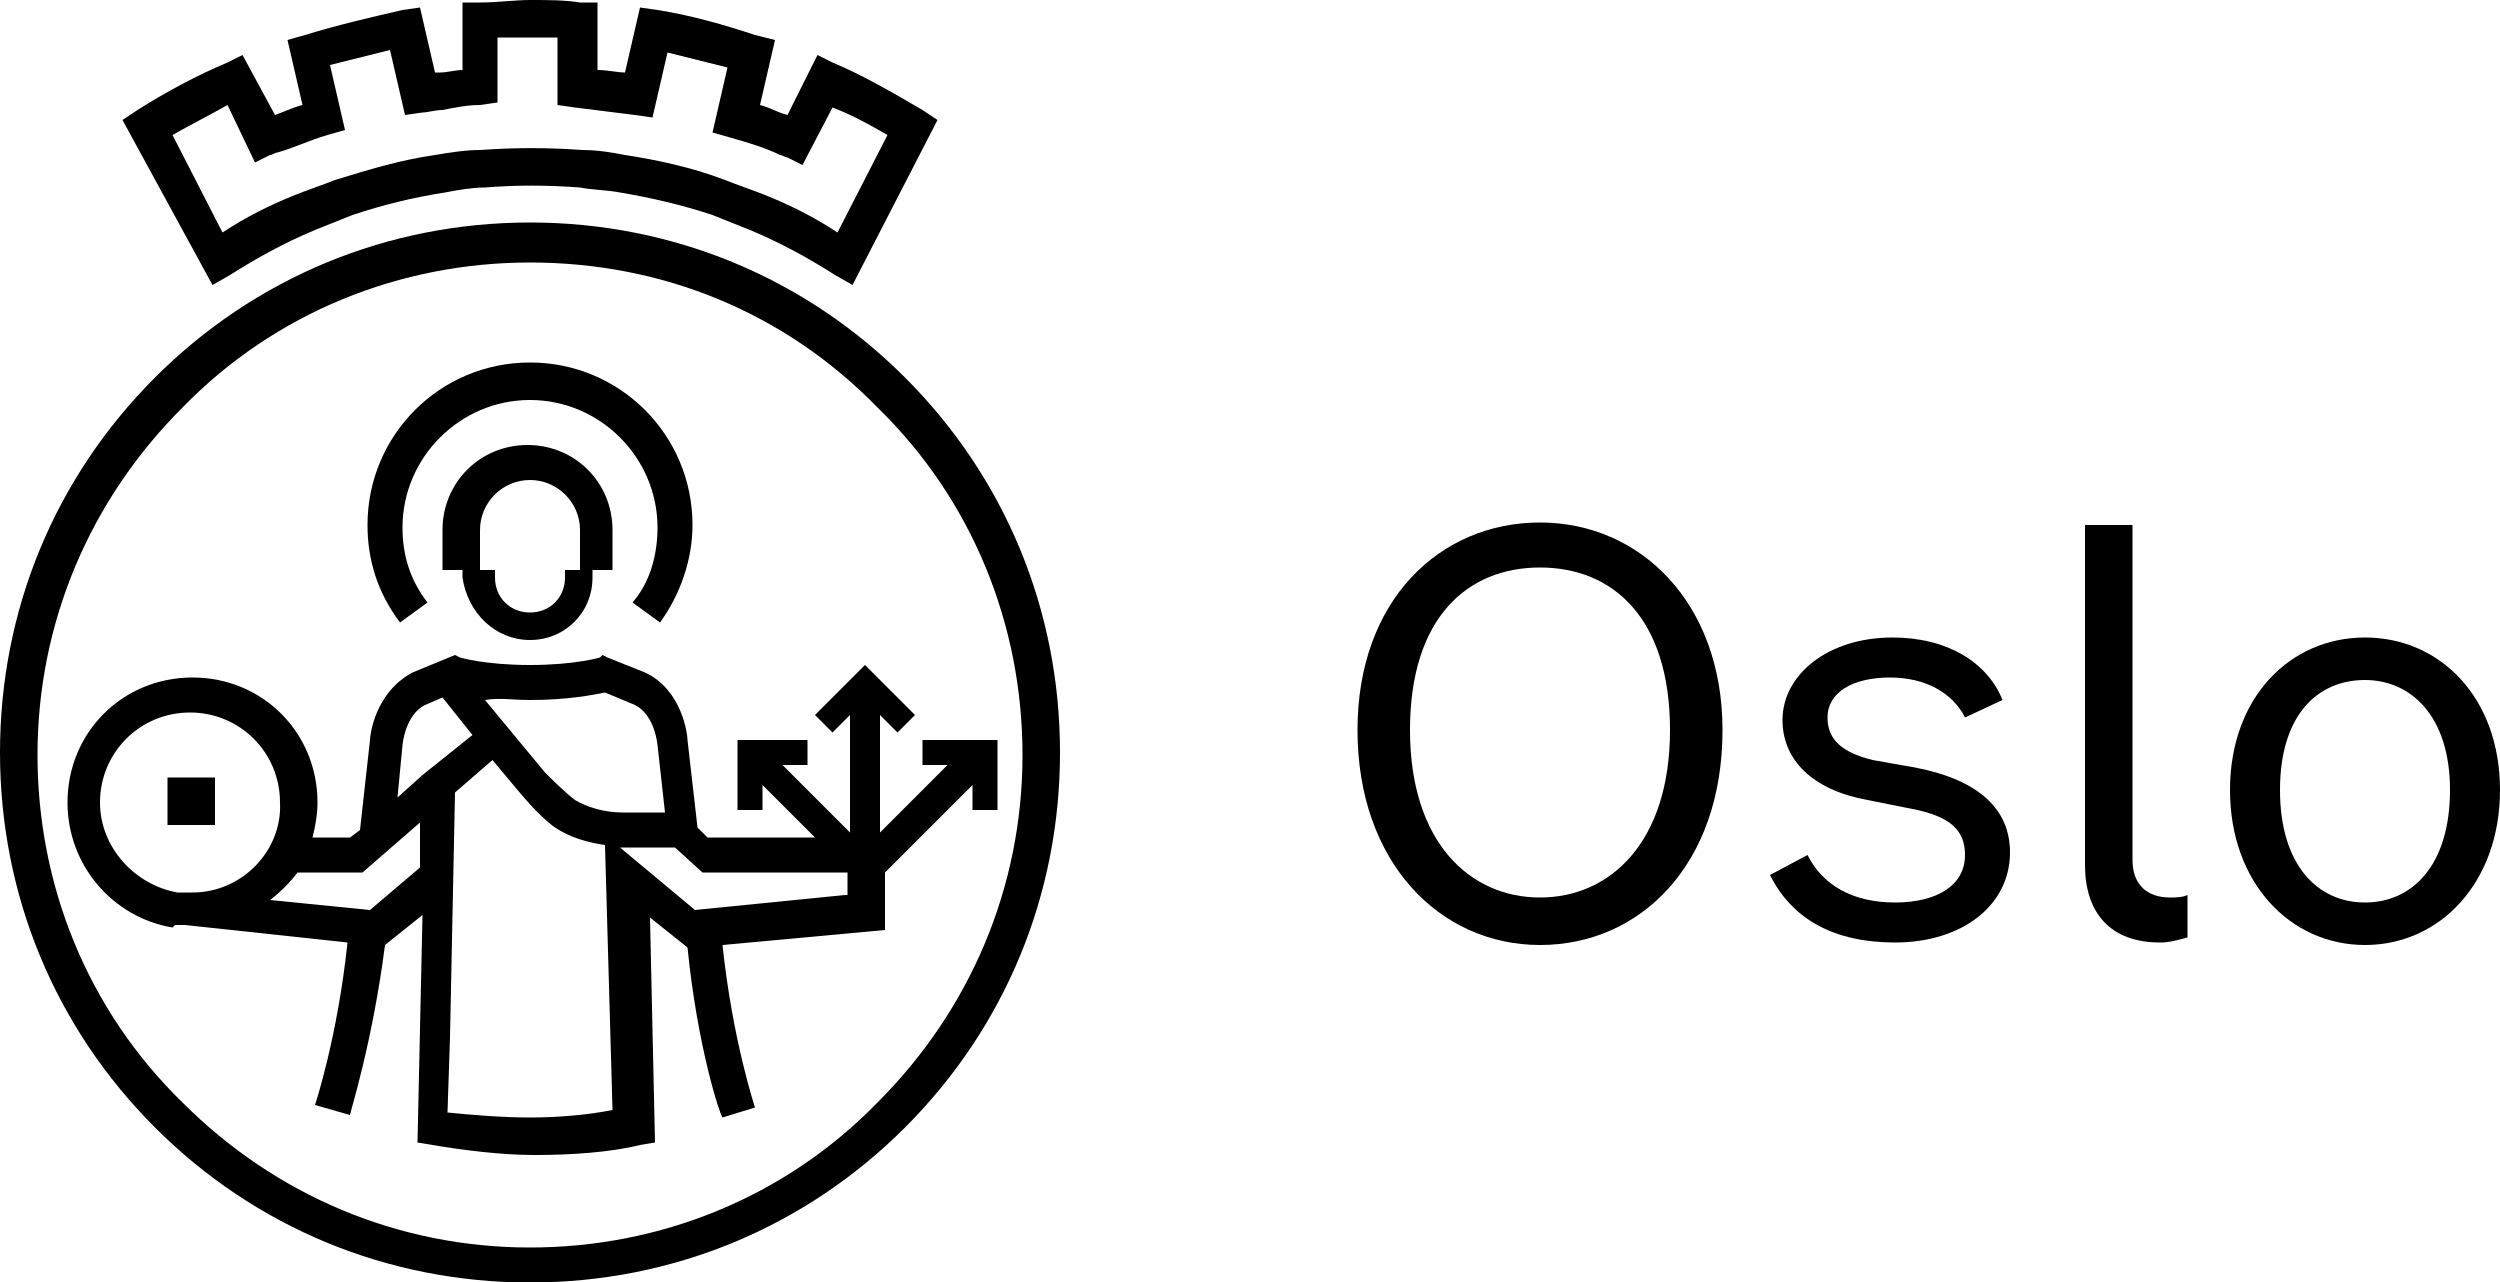 <?xml version="1.0" encoding="utf-8"?>
<!-- Generator: Adobe Illustrator 26.5.0, SVG Export Plug-In . SVG Version: 6.00 Build 0)  -->
<svg version="1.1" id="Layer_1" xmlns="http://www.w3.org/2000/svg" xmlns:xlink="http://www.w3.org/1999/xlink" x="0px" y="0px"
	 viewBox="0 0 100 51.3" style="enable-background:new 0 0 100 51.3;" xml:space="preserve">
<g>
	<g>
		<path d="M34.1,11.4l-0.7-0.4c-1.1-0.7-2.2-1.3-3.4-1.8l0,0c-0.5-0.2-1-0.4-1.5-0.6c-1.2-0.4-2.5-0.7-3.7-0.9
			c-0.5-0.1-1.1-0.1-1.6-0.2c-1.3-0.1-2.6-0.1-3.8,0c-0.5,0-1.1,0.1-1.6,0.2c-1.3,0.2-2.5,0.5-3.7,0.9c-0.5,0.2-1,0.4-1.5,0.6l0,0
			c-1.2,0.5-2.3,1.1-3.4,1.8l-0.7,0.4L4.9,4.8l0.6-0.4c1.1-0.7,2.4-1.4,3.6-1.9l0.6-0.3L11,4.6c0.3-0.1,0.7-0.3,1.1-0.4l-0.6-2.6
			l0.7-0.2c1.3-0.4,2.6-0.7,3.9-1l0.7-0.1l0.6,2.6c0.1,0,0.1,0,0.2,0c0.3,0,0.6-0.1,0.9-0.1V0.1l0.7,0c0.7,0,1.4-0.1,2-0.1
			c0.7,0,1.4,0,2,0.1l0.7,0v2.7c0.4,0,0.8,0.1,1.1,0.1l0.6-2.6l0.7,0.1c1.3,0.2,2.7,0.6,3.9,1L31,1.6l-0.6,2.6
			c0.4,0.1,0.7,0.3,1.1,0.4l1.2-2.4l0.6,0.3c1.2,0.5,2.4,1.2,3.6,1.9l0.6,0.4L34.1,11.4z M6.9,5.4l2,3.9c0.9-0.6,1.9-1.1,2.9-1.5
			l0,0c0.5-0.2,1.1-0.4,1.6-0.6c1.3-0.4,2.6-0.8,4-1C18,6.1,18.6,6,19.2,6c1.4-0.1,2.7-0.1,4.1,0c0.6,0,1.2,0.1,1.7,0.2
			c1.3,0.2,2.7,0.5,4,1c0.5,0.2,1.1,0.4,1.6,0.6l0,0c1,0.4,2,0.9,2.9,1.5l2-3.9c-0.7-0.4-1.4-0.8-2.2-1.1l-1.2,2.3l-0.6-0.3
			c-0.1,0-0.2-0.1-0.3-0.1c-0.6-0.3-1.3-0.5-2-0.7l-0.7-0.2l0.6-2.6c-0.8-0.2-1.6-0.4-2.4-0.6l-0.6,2.6l-0.7-0.1
			c-0.8-0.1-1.6-0.2-2.4-0.3l-0.7-0.1V1.5c-0.8,0-1.6,0-2.4,0v2.6l-0.7,0.1c-0.5,0-1,0.1-1.5,0.2c-0.3,0-0.6,0.1-0.8,0.1l-0.7,0.1
			l-0.6-2.6c-0.8,0.2-1.6,0.4-2.4,0.6l0.6,2.6l-0.7,0.2c-0.7,0.2-1.3,0.5-2,0.7c-0.1,0-0.2,0.1-0.3,0.1l-0.6,0.3L9.1,4.2
			C8.4,4.6,7.6,5,6.9,5.4z"/>
		<path d="M21.2,51.3c-5.7,0-11-2.2-15-6.2c-4-4-6.2-9.3-6.2-15s2.2-11,6.2-15c4-4,9.3-6.2,15-6.2c5.7,0,11,2.2,15,6.2
			c4,4,6.2,9.3,6.2,15s-2.2,11-6.2,15C32.2,49.1,26.9,51.3,21.2,51.3z M21.2,10.5c-5.2,0-10.2,2-13.9,5.8c-3.7,3.7-5.8,8.6-5.8,13.9
			c0,5.2,2,10.2,5.8,13.9c3.7,3.7,8.6,5.8,13.9,5.8c5.2,0,10.2-2,13.9-5.8c3.7-3.7,5.8-8.6,5.8-13.9c0-5.2-2-10.2-5.8-13.9
			C31.4,12.5,26.5,10.5,21.2,10.5z"/>
		<g>
			<path d="M17.1,24.1c-0.7-0.9-1-1.9-1-3c0-2.8,2.3-5.1,5.1-5.1s5.1,2.3,5.1,5.1c0,1.1-0.3,2.2-1,3l1.1,0.8
				c0.8-1.1,1.3-2.5,1.3-3.9c0-3.6-2.9-6.5-6.5-6.5c-3.6,0-6.5,2.9-6.5,6.5c0,1.4,0.4,2.7,1.3,3.9L17.1,24.1z"/>
			<path d="M21.2,25.6c1.4,0,2.5-1.1,2.5-2.5v-0.3h0.8v-1.6c0-1.9-1.5-3.4-3.4-3.4c-1.9,0-3.4,1.5-3.4,3.4v1.6h0.8v0.3
				C18.7,24.5,19.8,25.6,21.2,25.6z M19.2,21.2c0-1.1,0.9-2,2-2c1.1,0,2,0.9,2,2v1.6h-0.6v0.3c0,0.8-0.6,1.4-1.4,1.4
				c-0.8,0-1.4-0.6-1.4-1.4v-0.3h-0.6V21.2z"/>
			<rect x="6.7" y="31.1" width="1.9" height="1.9"/>
			<path d="M36.9,29.6v1h1l-2.7,2.7v-4.7l0.7,0.7l0.7-0.7l-2-2l-2,2l0.7,0.7l0.7-0.7v4.7l-2.7-2.7h1v-1h-2.8v2.8h1v-1l2.1,2.1h-4.3
				l-0.4-0.4l-0.4-3.5c0-0.2-0.2-2-1.7-2.7l0,0l-1.5-0.6l-0.2-0.1L24,26.3c0,0-1,0.3-2.8,0.3c-1.8,0-2.8-0.3-2.8-0.3l-0.2-0.1
				l-1.7,0.7l0,0c-1.5,0.8-1.7,2.5-1.7,2.7l-0.4,3.6L14,33.5h-1.5c0.1-0.4,0.2-0.9,0.2-1.4c0-2.8-2.2-5-5-5c-2.8,0-5,2.2-5,5
				c0,2.5,1.8,4.6,4.2,5l0,0L7,37c0.1,0,0.3,0,0.4,0l6.5,0.7c-0.4,3.8-1.3,6.5-1.3,6.5l0.7,0.2l0.7,0.2c0-0.1,0.9-2.9,1.4-6.8
				l1.5-1.2l-0.2,9.1l0.6,0.1c1.2,0.2,2.7,0.4,4.1,0.4c1.4,0,3-0.1,4.2-0.4l0.6-0.1l-0.2-9l1.5,1.2c0.4,4,1.3,6.7,1.4,6.8l1.3-0.4
				c0,0-0.9-2.7-1.3-6.5l6.5-0.6v-2.3l3.5-3.5v1h1v-2.8H36.9z M21.2,28c1.5,0,2.5-0.2,3-0.3l1.2,0.5c0.8,0.4,0.9,1.6,0.9,1.6
				l0.3,2.7h-1.7c-0.7,0-1.4-0.2-1.9-0.5c-0.4-0.3-1-0.9-1.2-1.1l-2.4-2.9C20,27.9,20.5,28,21.2,28z M7.7,35.7c-0.1,0-0.1,0-0.2,0
				l-0.4,0c-1.7-0.3-3.1-1.8-3.1-3.6c0-2,1.6-3.6,3.6-3.6s3.6,1.6,3.6,3.6C11.3,34,9.7,35.7,7.7,35.7z M16.8,34.7l-2,1.7l-4-0.4
				c0.4-0.3,0.8-0.7,1.1-1.1h2.6l2.3-2L16.8,34.7z M16.9,31L16.9,31L16.9,31l-1,0.9l0.2-2.1l0,0c0,0,0.1-1.2,0.9-1.6l0.7-0.3
				l1.2,1.5L16.9,31z M21.2,44.7c-1.1,0-2.3-0.1-3.3-0.2l0.1-3l0,0l0.2-9.8l1.5-1.3l1,1.2c0.1,0.1,0.8,1,1.5,1.5
				c0.6,0.4,1.3,0.6,2,0.7l0.3,10.6C23.5,44.6,22.3,44.7,21.2,44.7z M33.8,35.8l-6,0.6l-3-2.5c0.1,0,0.1,0,0.2,0h2l1.1,1h5.8V35.8z"
				/>
		</g>
	</g>
	<g>
		<path d="M54.3,29.2c0-5.2,3.3-8.3,7.3-8.3s7.3,3.2,7.3,8.3c0,5.4-3.3,8.6-7.3,8.6S54.3,34.5,54.3,29.2z M66.8,29.2
			c0-4.5-2.3-6.5-5.2-6.5c-2.9,0-5.2,2-5.2,6.5c0,4.5,2.4,6.7,5.2,6.7C64.4,35.9,66.8,33.7,66.8,29.2z"/>
		<path d="M75.7,25.5c2.2,0,3.8,1,4.4,2.5l-1.5,0.7c-0.5-1-1.6-1.6-3-1.6c-1.5,0-2.5,0.6-2.5,1.6c0,0.9,0.6,1.4,1.8,1.7l1.7,0.3
			c2.6,0.5,3.8,1.7,3.8,3.4c0,2.1-1.9,3.6-4.6,3.6c-2.4,0-4.1-0.9-5-2.7l1.5-0.8c0.6,1.2,1.8,1.9,3.5,1.9c1.7,0,2.8-0.7,2.8-1.9
			c0-1-0.6-1.5-1.9-1.8l-2-0.4c-2.2-0.4-3.4-1.6-3.4-3.2C71.3,27,73.1,25.5,75.7,25.5z"/>
		<path d="M86.4,37.7c-2,0-3-1.2-3-3.1V21h1.9v13.4c0,1,0.6,1.5,1.5,1.5c0.2,0,0.5,0,0.7-0.1v1.7C87.1,37.6,86.8,37.7,86.4,37.7z"/>
		<path d="M89.2,31.6c0-3.7,2.4-6.1,5.4-6.1c3,0,5.4,2.4,5.4,6.1c0,3.7-2.4,6.2-5.4,6.2C91.6,37.8,89.2,35.3,89.2,31.6z M98,31.6
			c0-3-1.6-4.4-3.4-4.4c-1.9,0-3.4,1.4-3.4,4.4c0,3,1.5,4.5,3.4,4.5C96.5,36.1,98,34.6,98,31.6z"/>
	</g>
</g>
</svg>
